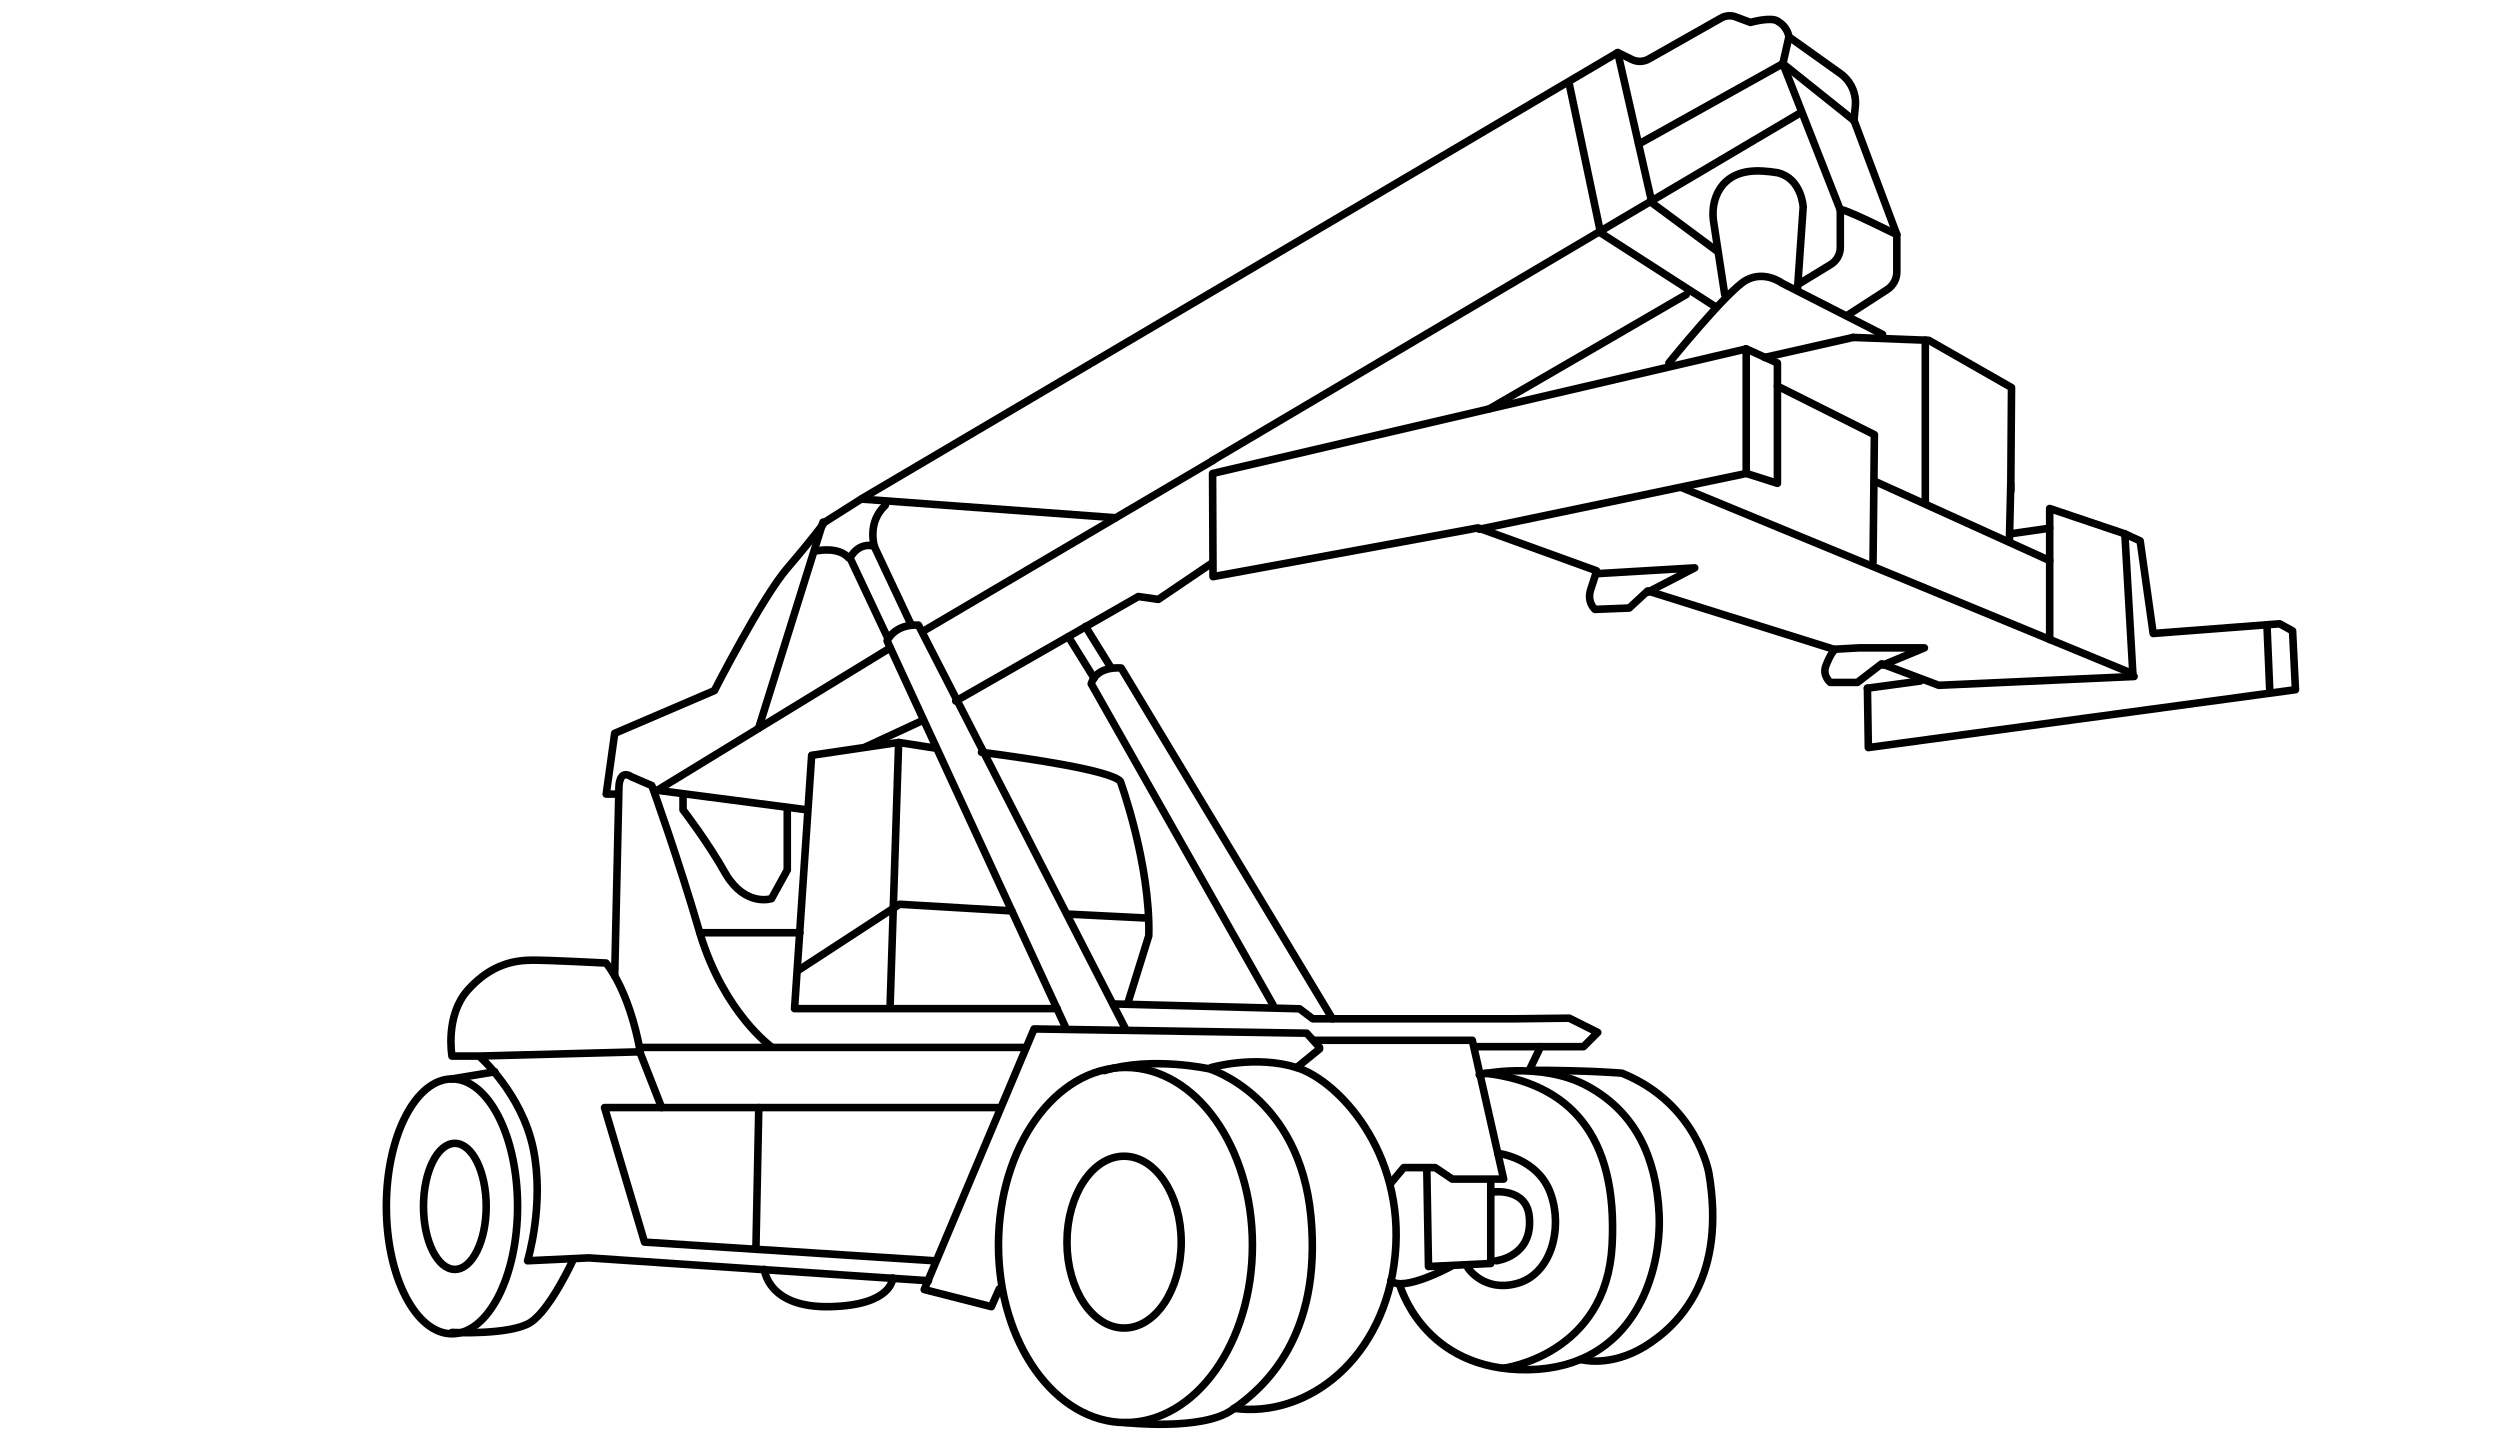 <?xml version="1.0" encoding="UTF-8"?><svg id="a" xmlns="http://www.w3.org/2000/svg" viewBox="0 0 165 95"><defs><style>.bs{fill:none;stroke:#000;stroke-linecap:round;stroke-linejoin:round;stroke-width:.5px;}</style></defs><path id="b" class="bs" d="M74.28,93.89c4.63,0,8.38-5.25,8.38-11.72s-3.75-11.72-8.38-11.72-8.38,5.25-8.38,11.72,3.75,11.72,8.38,11.72Z"/><path id="c" class="bs" d="M29.83,88.03c2.39,0,4.33-3.76,4.33-8.41s-1.94-8.41-4.33-8.41-4.33,3.76-4.33,8.41,1.94,8.41,4.33,8.41Z"/><path id="d" class="bs" d="M31.62,69.7l10.64-.28c-.75-4.16-2.26-5.86-2.26-5.86,0,0-3.67-.19-4.8-.19s-2.73,.19-4.33,1.98c-1.51,1.7-1.04,4.35-1.04,4.35h1.79Zm0,0s2.83,2.46,3.58,6.14c.75,3.68-.38,7.37-.38,7.37l4.05-.19,22.41,1.51"/><path id="e" class="bs" d="M65.99,73.1h-26.09l2.64,8.88,19.12,1.23"/><path id="f" class="bs" d="M87.09,69.13l-.85-.94-17.99-.28-7.25,17.2,4.43,1.13,.52-1.17"/><path id="g" class="bs" d="M29.83,87.94s3.86,.19,5.18-.66c1.32-.85,2.83-4.16,2.83-4.16"/><path id="h" class="bs" d="M30.02,83.78c1.14,0,2.07-1.86,2.07-4.16s-.93-4.16-2.07-4.16-2.07,1.86-2.07,4.16,.93,4.16,2.07,4.16Z"/><path id="i" class="bs" d="M74.19,87.65c2.08,0,3.77-2.54,3.77-5.67s-1.69-5.67-3.77-5.67-3.77,2.54-3.77,5.67,1.69,5.67,3.77,5.67Z"/><path id="j" class="bs" d="M29.83,71.21l2.83-.47"/><path id="k" class="bs" d="M42.26,69.51l1.41,3.59"/><path id="l" class="bs" d="M42.26,69.13h25.34"/><path id="m" class="bs" d="M74.28,93.89s5.09,.57,7.06-.85c2.07-1.42,5.93-4.82,5.18-12.76-.75-7.94-6.69-9.73-6.69-9.73,0,0-3.78-.85-6.94,.11"/><path id="n" class="bs" d="M50.08,73.1l-.19,9.35"/><path id="o" class="bs" d="M79.93,70.46s2.92-.85,5.65,0c2.73,.85,7.16,5.57,6.5,12.38-.66,6.8-5.74,10.77-10.64,10.11"/><path id="p" class="bs" d="M86.76,68.66h10.41l2.07,9.16h-3.39l-1.13-.76h-2.07l-.85,1.02"/><path id="q" class="bs" d="M98.76,83.21s2.45-.28,2.17-2.93c-.19-1.89-2.35-1.61-2.35-1.61"/><path id="r" class="bs" d="M94.17,77.17l.11,6.42,4.11-.2v-5.38"/><path id="s" class="bs" d="M95.75,83.59s-3.11,1.7-3.96,.94"/><path id="t" class="bs" d="M96.88,83.68s1.04,1.61,3.2,1.04c2.26-.57,3.11-3.59,2.26-5.95-.85-2.36-3.48-2.65-3.48-2.65"/><path id="u" class="bs" d="M97.63,70.93s4.05-.94,7.16,.76c3.11,1.7,4.52,4.63,4.71,8.41,.19,3.78-1.6,10.2-8.66,10.3-6.97,.09-8.48-5.67-8.48-5.67"/><path id="v" class="bs" d="M99.24,90.3s6.78-.85,7.16-8.13c.38-7.28-2.83-10.68-8.38-11.34"/><path id="w" class="bs" d="M87.94,67.24l-13.94-23.15s-1.6-.19-1.98,1.04l12,21.19"/><path id="x" class="bs" d="M70.3,67.74l-11.75-25.44s.47-1.13,2.07-1.04l13.63,26.58"/><path id="y" class="bs" d="M60.15,41.26l-2.45-5.2s-.94-.38-1.6,.76l2.45,5.2"/><path id="z" class="bs" d="M72.21,44.76l-1.7-2.74"/><path id="aa" class="bs" d="M73.34,44.09l-1.7-2.74"/><path id="ab" class="bs" d="M40.57,64.41l.28-12.47s0-1.23,.85-.66l1.32,.57s1.69,4.63,3.2,9.83c1.6,5.2,4.69,7.41,4.69,7.41"/><path id="ac" class="bs" d="M63.08,46.27l12.05-6.9,1.32,.19,3.48-2.36"/><path id="ad" class="bs" d="M98.3,26.98c6.84-3.96,12.99-7.54,12.99-7.54"/><path id="ae" class="bs" d="M60.93,41.66l19.13-11.27"/><path id="af" class="bs" d="M58.74,42.77l-15.36,9.39"/><path id="ag" class="bs" d="M51.96,53.36v4.06l-1.04,1.89s-1.7,.57-3.01-1.61c-1.22-2.17-2.83-4.25-2.83-4.25v-.85"/><path id="ah" class="bs" d="M64.78,49.65c3.25,.42,8.48,1.2,9.16,1.91,0,0,2,5.48,1.88,10.2l-1.4,4.5"/><path id="ai" class="bs" d="M61.76,49.38l-2.45-.38-5.74,.85-1.13,16.72h17.33"/><path id="aj" class="bs" d="M97.64,34.93l17.61-3.68v-8.22l-35.22,8.22,.03,6.81,17.49-3.22,7.82,2.83s-.09,.38-.38,1.23c-.28,.85,.28,1.32,.28,1.32l2.26-.09,1.22-1.13,12.34,3.87s-.28,.28-.57,1.04c-.28,.66,.28,1.13,.28,1.13h1.79l1.6-1.23,3.77,1.42,12.89-.58"/><path id="ak" class="bs" d="M105.45,37.86l6.4-.38-3.11,1.61"/><path id="al" class="bs" d="M111.01,32.19l29.76,12.28-.53-9.24"/><path id="am" class="bs" d="M149.62,41.26l.19,4.45"/><path id="an" class="bs" d="M73.62,34.17l-16.76-1.23"/><path id="ao" class="bs" d="M54.32,34.46l-4.25,13.6"/><path id="ap" class="bs" d="M59.31,49.01l-.56,17.29"/><path id="aq" class="bs" d="M70.48,60.33l5.18,.26"/><path id="ar" class="bs" d="M52.72,64.02l6.65-4.34,7.41,.44"/><path id="as" class="bs" d="M57.71,36.06s-.5-1.58,.72-2.71"/><path id="at" class="bs" d="M115.24,23.02l2.07,.94v7.94l-2.07-.66"/><path id="au" class="bs" d="M135.28,37l-11.49-5.21"/><path id="av" class="bs" d="M123.62,37.11l.09-8.42-6.4-3.21"/><path id="aw" class="bs" d="M132.71,31.94l-.09,3.76"/><path id="ax" class="bs" d="M122.37,7.96l-4.7-3.76-9.52,5.31"/><path id="ay" class="bs" d="M40.76,52.41h-.75l.56-4.01,6.58-2.82s3.12-6.11,4.82-8.09c1.7-1.98,2.45-3.02,2.45-3.02l2.54-1.61L106.77,3.47l.94,.46c.35,.17,.76,.16,1.1-.03l4.75-2.69c.29-.18,.66-.22,.98-.1l.99,.37s1.32-.38,1.79-.09c.08,.05,.16,.11,.24,.17,.44,.35,.51,.87,.51,.87l3.39,2.42c.7,.5,1.08,1.33,.99,2.18l-.09,.94"/><path id="az" class="bs" d="M117.67,4.2l3.79,9.66"/><path id="ba" class="bs" d="M80.03,30.39L118.84,7.44"/><path id="bb" class="bs" d="M118.82,18.68l2-1.22c.4-.24,.64-.67,.64-1.14v-2.46c-.03-.26,3.73,1.63,3.73,1.63v2.46c0,.47-.24,.9-.63,1.16l-2.63,1.7"/><path id="bc" class="bs" d="M122.37,7.96l2.82,7.52"/><path id="bd" class="bs" d="M124.25,22.07l-6.65-3.39s-1.13-.85-2.35-.19c-1.22,.66-5.1,5.46-5.1,5.46"/><path id="be" class="bs" d="M118.63,19.15l.38-5.48s-.09-1.89-1.69-2.27c-1.22-.19-2.64-.28-3.58,.76-.57,.66-.75,1.51-.66,2.36l.75,4.91"/><path id="bf" class="bs" d="M116.47,23.59l5.84-1.32"/><path id="bg" class="bs" d="M122.31,22.27c.09,0,4.99,.19,4.99,.19l5.46,3.12-.05,6.83"/><path id="bh" class="bs" d="M123.25,45.42l3.48-.47"/><path id="bi" class="bs" d="M124.28,43.89l2.73-1.13h-4.33l-1.6,.09"/><path id="bj" class="bs" d="M43.38,52.16l9.9,1.29"/><path id="bk" class="bs" d="M57.14,49.29l3.67-1.7"/><path id="bl" class="bs" d="M56.01,36.82c-.66-.76-2.07-.47-2.07-.47"/><path id="bm" class="bs" d="M106.77,3.47l2.26,9.92,4.33,3.21"/><path id="bn" class="bs" d="M103.57,5.54l2.07,9.83,7.63,4.91"/><path id="bo" class="bs" d="M127.07,22.45v10.68"/><path id="bp" class="bs" d="M50.45,83.78s.19,2.55,4.33,2.46c4.14-.09,4.14-1.89,4.14-1.89"/><path id="bq" class="bs" d="M73.47,66.26l12.3,.32,.87,.66h13.35l3.58-.04,1.88,.94-.94,.94h-7.21"/><path id="br" class="bs" d="M87.09,69.23l-1.51,1.23"/><polyline class="bs" points="135.28 42.21 135.28 33.56 140.23 35.23 141.25 35.7 142.11 41.81 150.46 41.17 151.31 41.64 151.5 45.52 123.31 49.34 123.25 45.42"/><line class="bs" x1="118.07" y1="2.43" x2="117.67" y2="4.2"/><line class="bs" x1="132.71" y1="35.23" x2="135.28" y2="34.86"/><line class="bs" x1="46.2" y1="61.56" x2="52.79" y2="61.56"/><path class="bs" d="M101.68,69.08l-.75,1.56c4.05,0,6.12,.19,6.12,.19,4.97,2.01,5.74,6.61,5.74,6.61,1.13,6.71-1.79,9.92-4.24,11.43-2.35,1.42-4.24,.85-4.24,.85"/></svg>